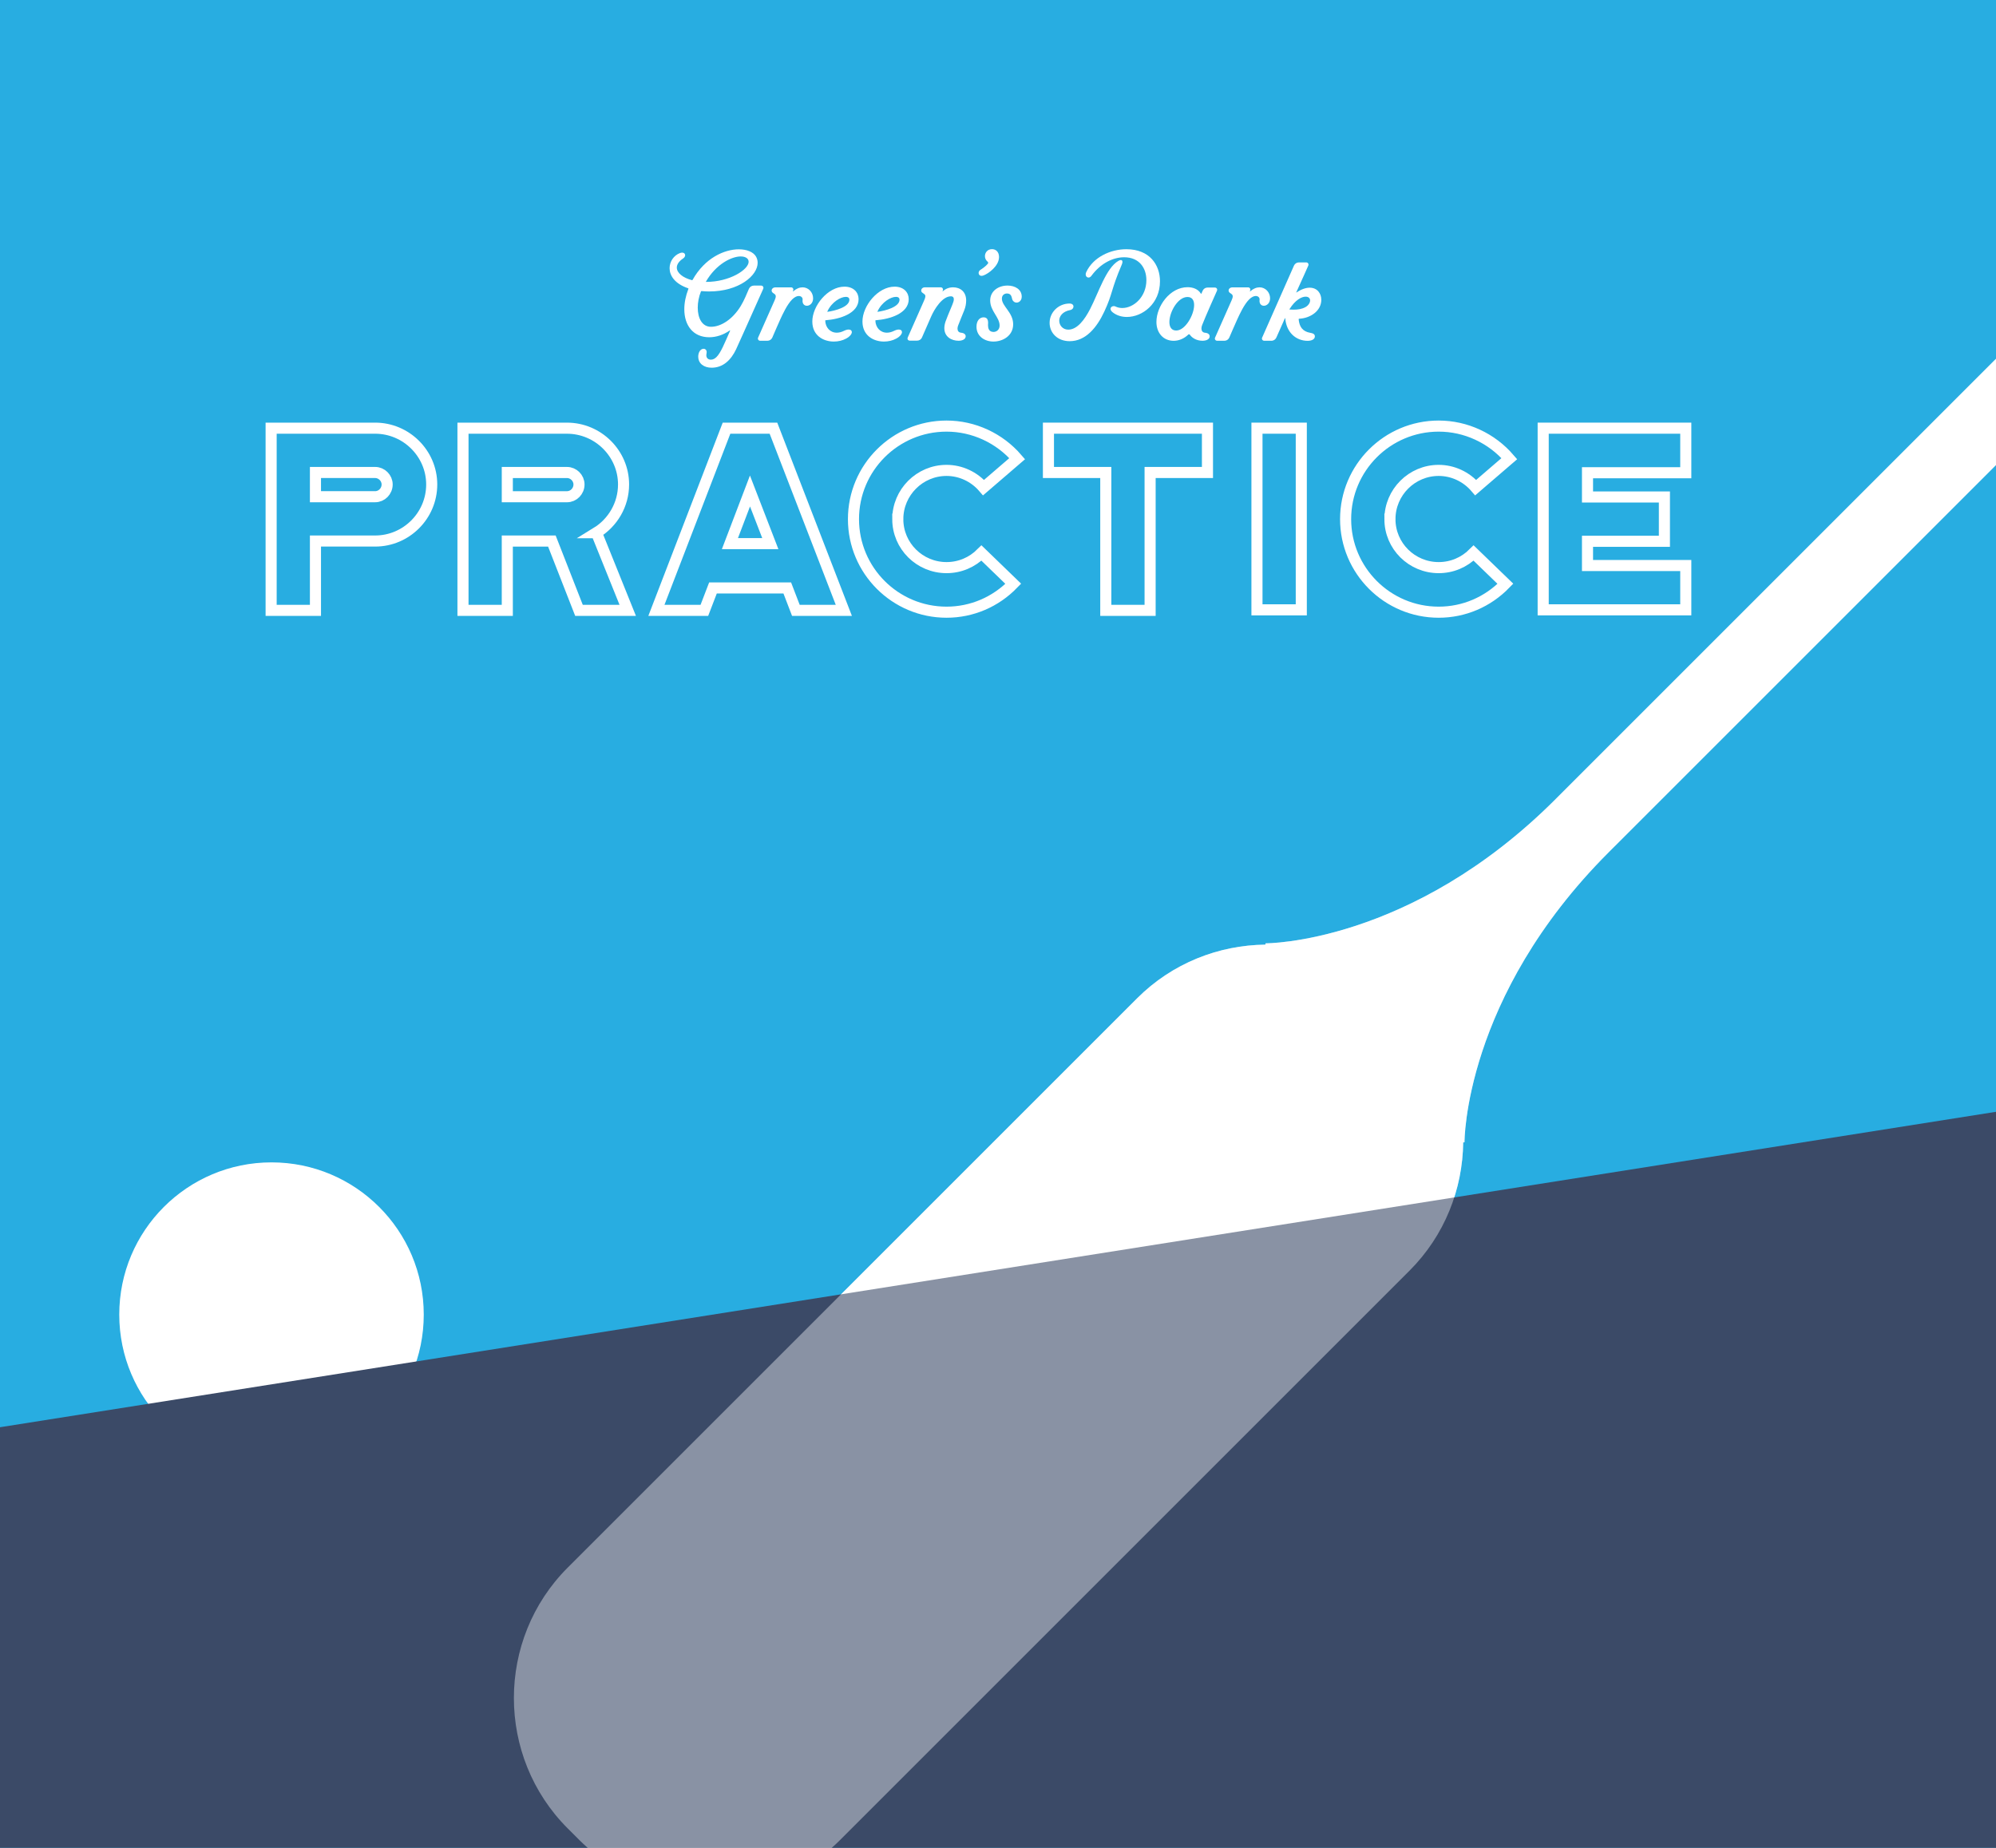 <?xml version="1.0" encoding="UTF-8"?><svg id="Layer_1" xmlns="http://www.w3.org/2000/svg" width="270" height="250" viewBox="0 0 270 250"><defs><style>.cls-1{fill:none;stroke:#fff;stroke-miterlimit:10;stroke-width:1.5px;}.cls-2,.cls-3{fill:#fff;}.cls-4{fill:#28ade1;}.cls-5{fill:#3b4a67;}.cls-3{opacity:.4;}</style></defs><g><rect class="cls-4" width="270" height="250"/><path class="cls-2" d="M210.413,108.131c-19.613,19.613-39.227,19.495-39.227,19.495l-.015,.176c-6.298,.071-12.575,2.483-17.353,7.261l-77.028,77.028c-9.7,9.7-9.7,25.572,0,35.273l1.576,1.576c.369,.369,.749,.719,1.135,1.06h33.002c.386-.341,.767-.691,1.135-1.06l77.028-77.028c4.778-4.778,7.191-11.055,7.261-17.353l.176-.015s-.117-19.614,19.495-39.227c8.856-8.856,30.892-30.892,52.4-52.399v-14.374l-59.587,59.587Z"/><circle class="cls-2" cx="36.727" cy="177.855" r="20.595"/><polygon class="cls-5" points="270 250 0 250 0 193.094 270 150.418 270 250"/><path class="cls-3" d="M210.413,108.131c-19.613,19.613-39.227,19.495-39.227,19.495l-.015,.176c-6.298,.071-12.575,2.483-17.353,7.261l-77.028,77.028c-9.7,9.7-9.7,25.572,0,35.273l1.576,1.576c.369,.369,.749,.719,1.135,1.06h33.002c.386-.341,.767-.691,1.135-1.06l77.028-77.028c4.778-4.778,7.191-11.055,7.261-17.353l.176-.015s-.117-19.614,19.495-39.227c8.856-8.856,30.892-30.892,52.4-52.399v-14.374l-59.587,59.587Z"/></g><g><path class="cls-1" d="M58.398,65.545c0,4.231-3.455,7.652-7.651,7.652h-8.075v9.38h-5.995v-24.648h14.07c4.196,0,7.651,3.42,7.651,7.616Zm-6.029,0c0-.881-.741-1.622-1.622-1.622h-8.075v3.279h8.075c.881,0,1.622-.74,1.622-1.657Z"/><path class="cls-1" d="M80.683,72.07l4.231,10.508h-6.594l-3.668-9.38h-6.029v9.38h-5.995v-24.648h14.07c4.196,0,7.651,3.42,7.651,7.616,0,2.751-1.48,5.184-3.667,6.524Zm-2.362-6.524c0-.881-.741-1.622-1.622-1.622h-8.075v3.279h8.075c.881,0,1.622-.74,1.622-1.657Z"/><path class="cls-1" d="M106.494,79.545h-10.05l-1.164,3.032h-6.488l9.485-24.648h6.348l9.521,24.648h-6.488l-1.164-3.032Zm-2.292-5.995l-2.751-7.123-2.715,7.123h5.466Z"/><path class="cls-1" d="M121.444,70.236c0,3.632,2.962,6.559,6.594,6.559,1.799,0,3.456-.705,4.726-1.975l4.302,4.161c-2.397,2.469-5.606,3.844-9.027,3.844-6.946,0-12.589-5.643-12.589-12.589s5.643-12.589,12.589-12.589c3.667,0,7.158,1.622,9.557,4.407l-4.549,3.915c-1.27-1.481-3.103-2.328-5.008-2.328-3.632,0-6.594,2.963-6.594,6.595Z"/><path class="cls-1" d="M163.334,57.929v5.994h-7.758v18.654h-5.995v-18.654h-7.758v-5.994h21.511Z"/><path class="cls-1" d="M170.031,57.929h5.995v24.578h-5.995v-24.578Z"/><path class="cls-1" d="M188.016,70.236c0,3.632,2.962,6.559,6.594,6.559,1.799,0,3.456-.705,4.726-1.975l4.302,4.161c-2.397,2.469-5.606,3.844-9.027,3.844-6.947,0-12.589-5.643-12.589-12.589s5.642-12.589,12.589-12.589c3.667,0,7.158,1.622,9.557,4.407l-4.549,3.915c-1.27-1.481-3.103-2.328-5.008-2.328-3.632,0-6.594,2.963-6.594,6.595Z"/><path class="cls-1" d="M208.748,57.929h19.289v6.029h-13.294v3.28h10.402v5.994h-10.402v3.279h13.294v5.995h-19.289v-24.578Z"/></g><g><path class="cls-2" d="M94.449,48.245c0-.479,.239-1.046,.721-1.059,.237-.006,.423,.179,.423,.453,0,.05-.006,.102-.019,.158-.021,.093-.031,.179-.031,.256,0,.41,.282,.606,.614,.606,.289,0,.538-.132,.767-.36,.59-.588,1.091-1.875,1.83-3.533,.022-.05-.012-.082-.069-.042-.844,.591-1.819,.903-2.741,.903-2.204,0-3.377-1.619-3.377-3.79,0-.854,.182-1.791,.552-2.75,.011-.029,.015-.068-.015-.078-.833-.281-1.533-.701-1.986-1.262-.376-.465-.54-.975-.54-1.462,0-.91,.574-1.741,1.406-2.049,.11-.041,.21-.059,.296-.059,.257,0,.401,.159,.401,.35,0,.147-.087,.314-.274,.44-.591,.397-.854,.825-.854,1.234,0,.717,.802,1.376,2.055,1.706,.032,.008,.061-.015,.078-.043,1.663-2.975,4.31-4.134,6.257-4.134,1.078,0,1.941,.355,2.305,.954,.162,.269,.24,.561,.24,.868,0,1.741-2.538,3.881-6.573,3.881-.339,0-.675-.018-1.003-.05-.041-.004-.081,.015-.097,.053-.286,.711-.431,1.478-.431,2.186,0,1.416,.583,2.59,1.79,2.59,1.403,0,2.952-1.066,4.005-2.774,.52-.846,.834-1.705,1.133-2.372,.116-.258,.372-.427,.653-.427h1.011c.173,0,.295,.144,.295,.303,0,.043-.009,.087-.028,.13-2.749,6.124-3.243,7.275-3.673,8.187-.676,1.433-1.761,2.506-3.339,2.49-.975-.01-1.78-.533-1.78-1.504Zm6.82-12.833c0-.131-.039-.254-.122-.363-.176-.233-.509-.355-.94-.355-1.261,0-3.35,1.047-4.714,3.406-.01,.017,.001,.038,.021,.038,3.159,.011,5.755-1.654,5.755-2.726Z"/><path class="cls-2" d="M102.82,46.101c-.216,0-.361-.224-.273-.421,.268-.601,.968-2.172,2.242-5.058,.068-.154,.151-.368,.151-.538,0-.226-.155-.298-.37-.449-.131-.092-.19-.214-.19-.334,0-.216,.196-.423,.525-.423h2.114c.219,0,.363,.227,.274,.427l-.03,.067c-.03,.068-.013,.083,.034,.043,.435-.379,.875-.542,1.27-.542,.786,0,1.423,.663,1.423,1.487,0,.659-.449,1.008-.844,1.008-.344,0-.646-.265-.577-.816,.034-.266-.178-.506-.516-.506-.245,0-.558,.127-.893,.461-.694,.694-1.291,2.006-1.626,2.735-.374,.814-.73,1.672-1.063,2.429-.114,.259-.369,.431-.652,.431l-1-.001Z"/><path class="cls-2" d="M109.882,43.502c0-2.127,2.095-4.719,4.348-4.719,1.27,0,1.912,.804,1.912,1.691,0,1.93-2.534,2.71-4.466,2.854-.026,.002-.046,.024-.045,.051,.029,.923,.655,1.63,1.56,1.63,.299,0,.628-.077,.976-.25,.246-.122,.459-.175,.628-.175,.275,0,.434,.14,.434,.343,0,.244-.23,.58-.762,.875-.483,.268-1.075,.409-1.671,.409-1.445,0-2.913-.831-2.913-2.71Zm5.015-2.956c0-.216-.138-.383-.482-.383-.683,0-1.91,.677-2.501,1.983-.01,.021,.012,.043,.036,.039,1.018-.144,2.947-.647,2.947-1.64Z"/><path class="cls-2" d="M116.664,43.502c0-2.127,2.095-4.719,4.348-4.719,1.27,0,1.912,.804,1.912,1.691,0,1.93-2.534,2.71-4.466,2.854-.026,.002-.046,.024-.045,.051,.029,.923,.655,1.63,1.56,1.63,.299,0,.628-.077,.976-.25,.246-.122,.459-.175,.628-.175,.275,0,.434,.14,.434,.343,0,.244-.23,.58-.762,.875-.483,.268-1.075,.409-1.671,.409-1.445,0-2.913-.831-2.913-2.71Zm5.015-2.956c0-.216-.138-.383-.482-.383-.683,0-1.91,.677-2.501,1.983-.01,.021,.012,.043,.035,.039,1.019-.144,2.948-.647,2.948-1.64Z"/><path class="cls-2" d="M127.742,44.402c0-.257,.048-.561,.16-.898,.128-.385,.438-1.105,.914-2.261,.112-.273,.208-.545,.208-.754,0-.24-.112-.4-.4-.4-1.139,0-2.211,1.678-2.679,2.758-.513,1.187-.97,2.217-1.234,2.822-.112,.257-.369,.417-.657,.417h-.995c-.176,0-.303-.128-.303-.284,0-.042,.011-.087,.03-.132,.257-.578,1.044-2.358,2.149-4.859,.087-.197,.24-.514,.24-.738s-.16-.288-.369-.448c-.144-.081-.192-.209-.192-.321,0-.225,.192-.433,.514-.433h2.133c.165,0,.303,.146,.303,.307,0,.042-.009,.085-.03,.126l-.032,.065c-.031,.065-.019,.076,.032,.032,.385-.337,.851-.529,1.395-.529,.962,0,1.764,.593,1.764,1.78,0,.385-.065,.856-.273,1.362-.176,.434-.627,1.529-.817,2.037-.049,.128-.08,.273-.08,.401,0,.305,.144,.526,.48,.56,.466,.049,.626,.273,.626,.481,0,.449-.529,.609-.963,.609-.946,0-1.924-.529-1.924-1.7Z"/><path class="cls-2" d="M132.779,37.319c-.26,0-.401-.181-.401-.384,0-.162,.09-.339,.28-.451,.165-.097,.713-.477,.953-.789,.031-.04,.062-.086,.062-.141,0-.05-.026-.106-.103-.173-.23-.193-.337-.462-.337-.728,0-.477,.349-.945,.963-.945,.474,0,.944,.331,.944,1.06,0,1.238-1.455,2.262-2.101,2.498-.098,.035-.185,.051-.261,.051v.001Z"/><path class="cls-2" d="M134.384,46.21c-1.153,0-2.294-.686-2.294-2.008,0-.828,.446-1.269,.953-1.269,.756,0,.606,.81,.606,1.047,0,.38,.089,.928,.75,.928,.405,0,.82-.307,.82-.864,0-1.135-1.276-1.953-1.276-3.396,0-1.238,1.069-2.014,2.353-2.014,.988,0,1.914,.507,1.914,1.503,0,.511-.354,.803-.7,.803-.239,0-.474-.14-.584-.442-.078-.214-.075-.793-.708-.793-.334,0-.692,.206-.692,.697,0,1.041,1.522,1.856,1.525,3.469,.002,1.537-1.371,2.339-2.665,2.339h-.001Z"/><path class="cls-2" d="M141.982,43.676c0-1.44,1.219-2.611,2.692-2.611,.373,0,.536,.198,.536,.407,0,.205-.157,.421-.432,.473-1.056,.199-1.494,.841-1.494,1.443,0,.626,.474,1.21,1.22,1.21,1.221,0,2.215-1.351,2.957-2.788,1.145-2.219,2.169-5.562,3.827-6.517,.135-.077,.245-.112,.332-.112,.135,0,.208,.087,.214,.232,.001,.007,.001,.013,.001,.019,0,.1-.03,.225-.092,.368-1.496,3.493-1.191,3.847-2.367,6.363-1.009,2.162-2.516,3.997-4.68,3.997-1.672,0-2.715-1.141-2.715-2.485Zm8.53-1.423c-.208-.164-.289-.326-.289-.463,0-.221,.212-.378,.441-.378,.072,0,.146,.016,.216,.05,.29,.142,.607,.21,.934,.21,1.53,0,3.258-1.489,3.258-3.778,0-1.592-.926-3.089-3.011-3.089-1.451,0-3.146,.766-4.432,2.519-.116,.157-.259,.227-.39,.227-.197,0-.367-.158-.378-.404v-.023c0-.096,.024-.205,.079-.322,.947-2.01,3.274-3.085,5.427-3.085,3.153,0,4.543,2.13,4.543,4.337,0,3.054-2.386,4.828-4.479,4.828-.708,0-1.382-.202-1.919-.627Z"/><path class="cls-2" d="M156.431,43.548c0-2.109,1.815-4.693,4.215-4.693,.733,0,1.421,.261,1.773,.838,.043,.07,.081,.062,.106,.01,.051-.108,.157-.36,.166-.381,.115-.255,.371-.419,.651-.419h1.011c.172,0,.299,.141,.299,.298,0,.041-.008,.082-.026,.123-.01,.021-1.641,3.67-2.019,4.676-.059,.156-.088,.307-.088,.441,0,.315,.161,.547,.485,.575,.472,.043,.63,.269,.63,.484,0,.439-.526,.602-.959,.602-.788,0-1.403-.358-1.721-.816-.028-.04-.072-.062-.117-.062-.031,0-.064,.012-.088,.036-.59,.572-1.306,.848-1.986,.848-1.38,0-2.333-1.041-2.333-2.559Zm2.684,1.168c1.215,0,2.415-2.112,2.415-3.453,0-.625-.261-1.083-.901-1.083-1.308,0-2.444,2.037-2.444,3.391,0,.657,.273,1.147,.931,1.147v-.001Z"/><path class="cls-2" d="M164.635,46.101c-.217,0-.362-.224-.273-.421,.268-.601,.968-2.172,2.242-5.058,.068-.154,.151-.368,.151-.538,0-.226-.155-.298-.37-.449-.131-.092-.19-.214-.19-.334,0-.216,.196-.423,.526-.423h2.113c.219,0,.363,.227,.274,.427l-.03,.067c-.03,.068-.013,.083,.034,.043,.436-.379,.875-.542,1.27-.542,.786,0,1.423,.663,1.423,1.487,0,.659-.449,1.008-.844,1.008-.344,0-.646-.265-.577-.816,.034-.266-.178-.506-.516-.506-.245,0-.558,.127-.893,.461-.694,.694-1.291,2.006-1.626,2.735-.374,.814-.73,1.672-1.063,2.429-.114,.259-.369,.431-.652,.431l-.999-.001Z"/><path class="cls-2" d="M176.9,46.112c-1.599,0-2.891-1.133-3.045-3.053-.004-.039-.024-.05-.059,.026l-.152,.351c-.31,.709-.652,1.469-.99,2.229-.115,.261-.37,.436-.655,.436h-.995c-.218,0-.364-.222-.276-.421,.387-.874,.832-1.884,1.348-3.05,.105-.24,2.904-6.571,2.959-6.693,.117-.261,.373-.435,.658-.435h1.011c.218,0,.36,.226,.272,.424-.048,.107-.846,1.916-1.622,3.608-.019,.039,0,.05,.015,.04,.677-.454,1.285-.651,1.794-.651,1.017,0,1.571,.766,1.571,1.636,0,1.514-1.487,2.492-2.989,2.561-.041,.001-.079,.029-.075,.07,.093,1.022,.527,1.662,1.592,1.841,.279,.047,.601,.133,.601,.479,0,.438-.526,.601-.96,.601v.001Zm-.298-4.569c.406-.231,.616-.599,.616-.898,0-.309-.235-.509-.602-.509-.549,0-1.399,.445-2.168,1.663-.025,.04-.052,.072,.025,.077,.171,.012,.343,.019,.514,.019,.575,0,1.129-.076,1.614-.352Z"/></g></svg>
